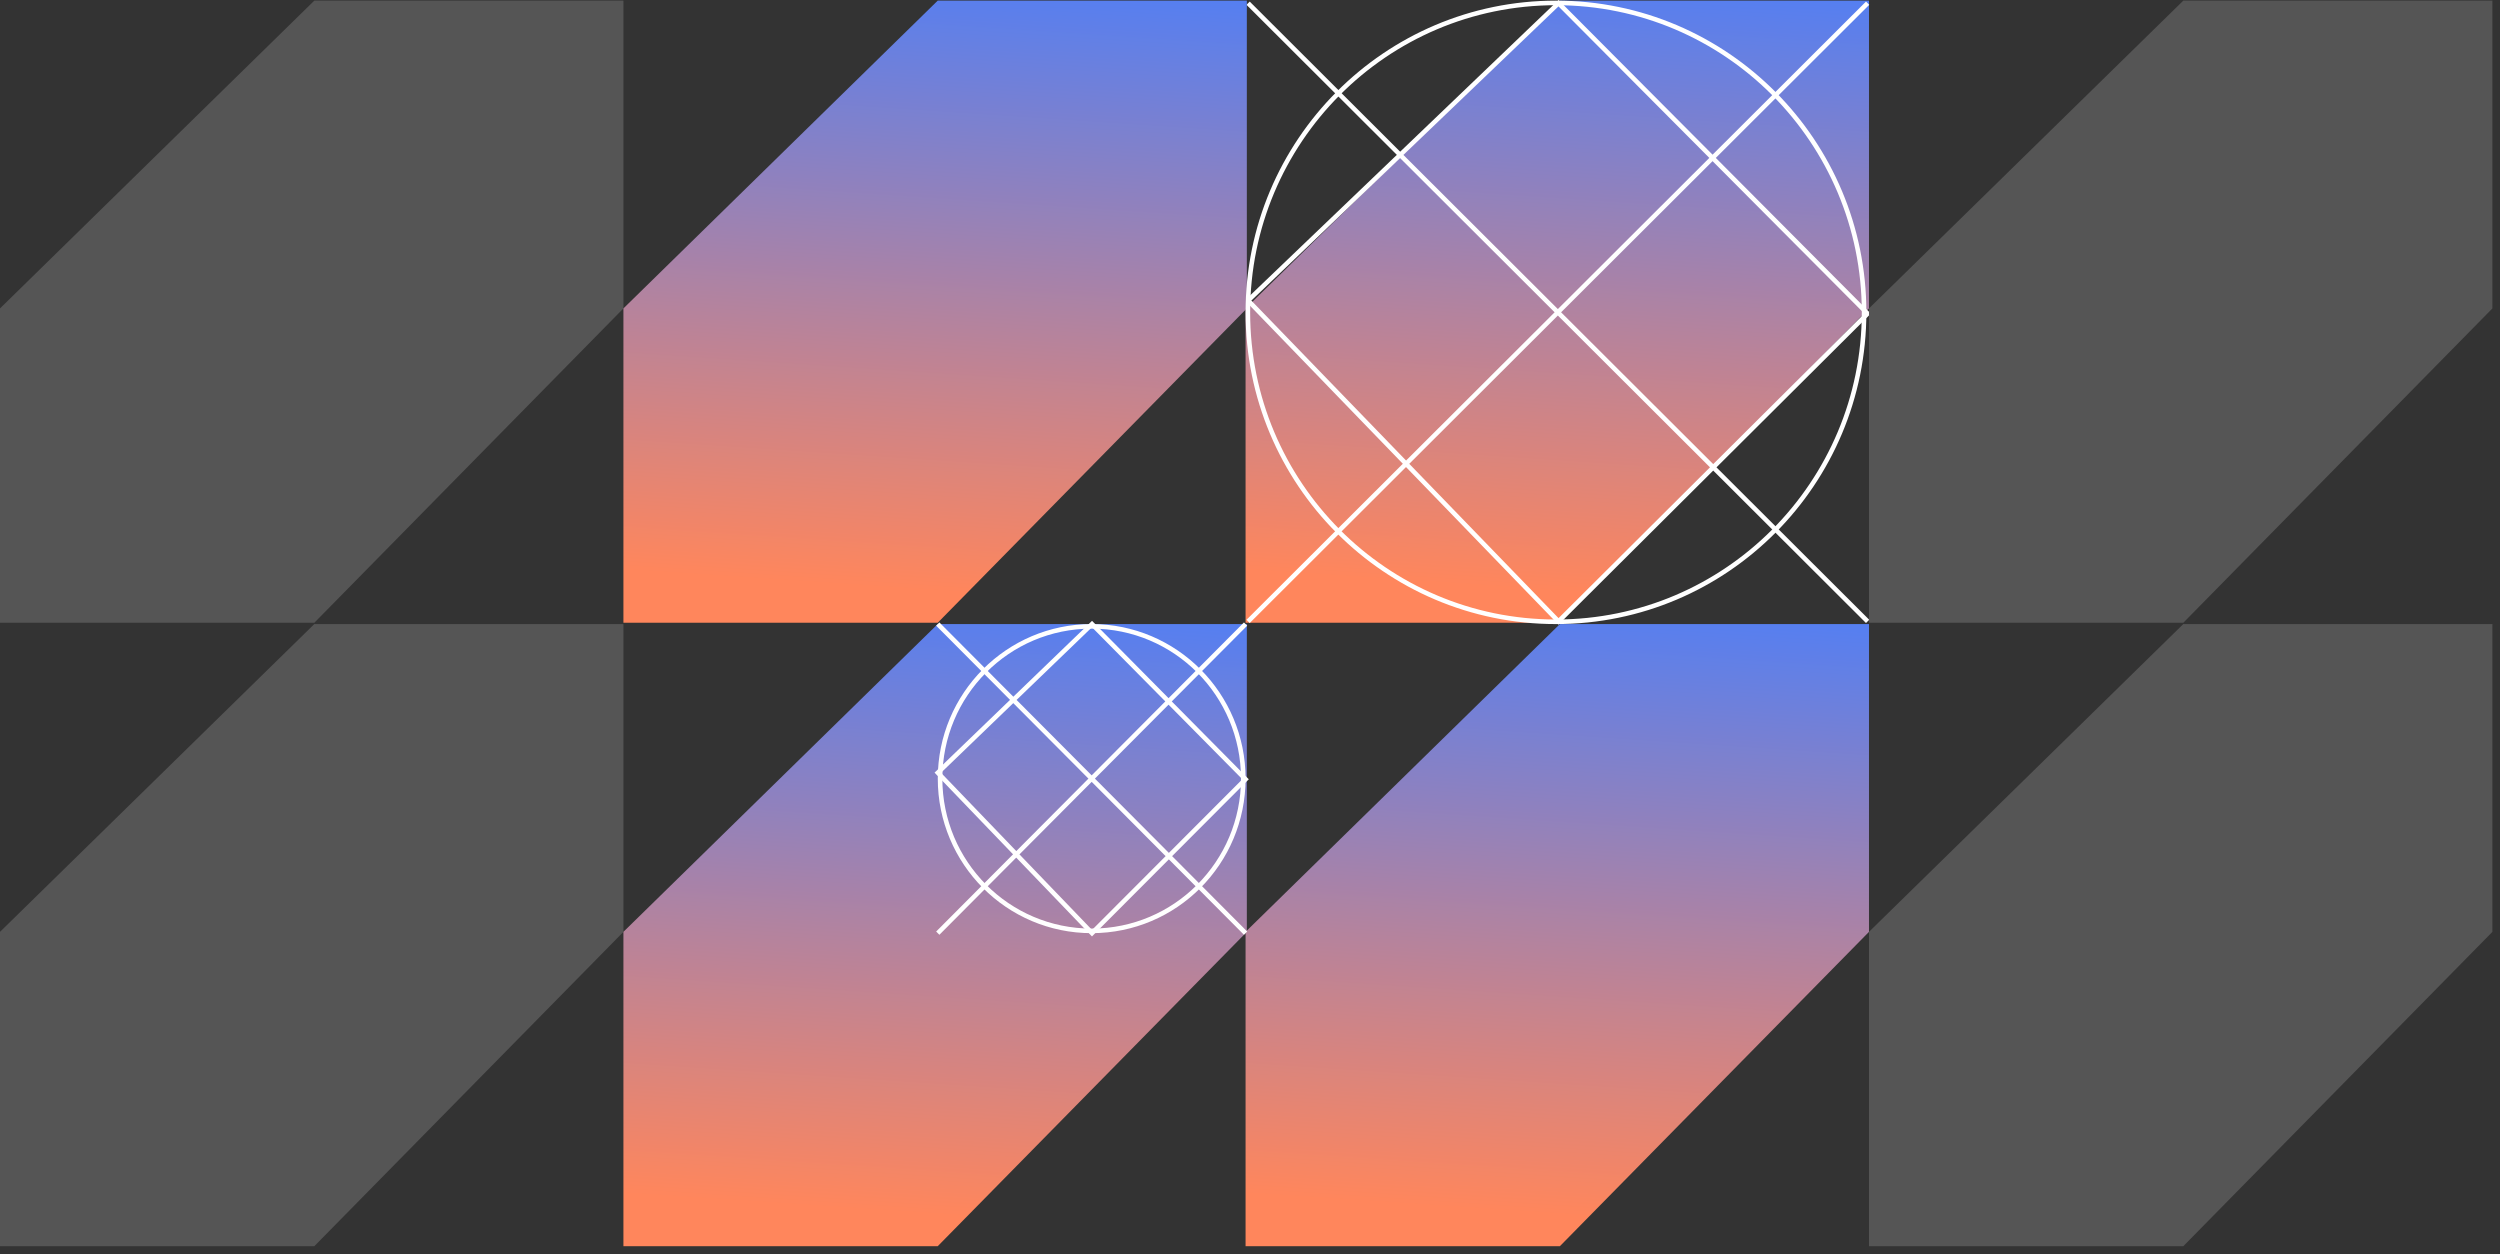 <svg width="281" height="141" viewBox="0 0 281 141" fill="none" xmlns="http://www.w3.org/2000/svg">
<rect x="0" y="0" width="281" height="141" fill="#333333" stroke="none"/>
<path d="M0 34.666V69.998H35.329L70.072 34.666V0.07H35.329L0 34.666Z" fill="#555555"/>
<path d="M0 104.74V140.072H35.329L70.072 104.74V70.144H35.329L0 104.74Z" fill="#555555"/>
<path d="M140.002 34.666V69.998H175.331L210.074 34.666V0.07H175.331L140.002 34.666Z" fill="url(#paint0_linear_17083_14785)"/>
<path d="M140.287 69.845L209.919 0.359M140.287 0.359L209.919 69.845M209.919 35.249L175.176 0.359L140.287 33.777L175.176 69.845L209.919 35.249Z" stroke="white" stroke-width="0.515"/>
<path d="M70.072 34.666V69.998H105.401L140.144 34.666V0.07H105.401L70.072 34.666Z" fill="url(#paint1_linear_17083_14785)"/>
<path d="M70.072 104.74V140.072H105.401L140.144 104.74V70.144H105.401L70.072 104.74Z" fill="url(#paint2_linear_17083_14785)"/>
<path d="M140.002 104.74V140.072H175.331L210.074 104.74V70.144H175.331L140.002 104.74Z" fill="url(#paint3_linear_17083_14785)"/>
<path d="M174.892 0.328C194.017 0.328 209.523 15.898 209.523 35.107C209.523 54.317 194.017 69.888 174.892 69.888C155.766 69.888 140.26 54.317 140.26 35.107C140.26 15.898 155.766 0.328 174.892 0.328Z" stroke="white" stroke-width="0.515"/>
<path d="M105.406 104.887L140.002 70.144M105.406 70.144L140.002 104.887M140.002 87.59L122.741 70.144L105.406 86.853L122.741 104.887L140.002 87.59Z" stroke="white" stroke-width="0.515"/>
<path d="M122.704 70.402C132.114 70.402 139.745 78.063 139.745 87.516C139.745 96.969 132.114 104.63 122.704 104.63C113.294 104.63 105.664 96.968 105.664 87.516C105.664 78.063 113.294 70.403 122.704 70.402Z" stroke="white" stroke-width="0.515"/>
<path d="M210.074 34.666V69.998H245.403L280.146 34.666V0.07H245.403L210.074 34.666Z" fill="#555555"/>
<path d="M210.074 104.74V140.072H245.403L280.146 104.74V70.144H245.403L210.074 104.74Z" fill="#555555"/>
<defs>
<linearGradient id="paint0_linear_17083_14785" x1="210.388" y1="0.118" x2="205.829" y2="68.52" gradientUnits="userSpaceOnUse">
<stop stop-color="#557FF1"/>
<stop offset="1" stop-color="#FF865C"/>
</linearGradient>
<linearGradient id="paint1_linear_17083_14785" x1="140.458" y1="0.118" x2="135.9" y2="68.52" gradientUnits="userSpaceOnUse">
<stop stop-color="#557FF1"/>
<stop offset="1" stop-color="#FF865C"/>
</linearGradient>
<linearGradient id="paint2_linear_17083_14785" x1="140.458" y1="70.192" x2="135.9" y2="138.594" gradientUnits="userSpaceOnUse">
<stop stop-color="#557FF1"/>
<stop offset="1" stop-color="#FF865C"/>
</linearGradient>
<linearGradient id="paint3_linear_17083_14785" x1="210.388" y1="70.192" x2="205.829" y2="138.594" gradientUnits="userSpaceOnUse">
<stop stop-color="#557FF1"/>
<stop offset="1" stop-color="#FF865C"/>
</linearGradient>
</defs>
</svg>
